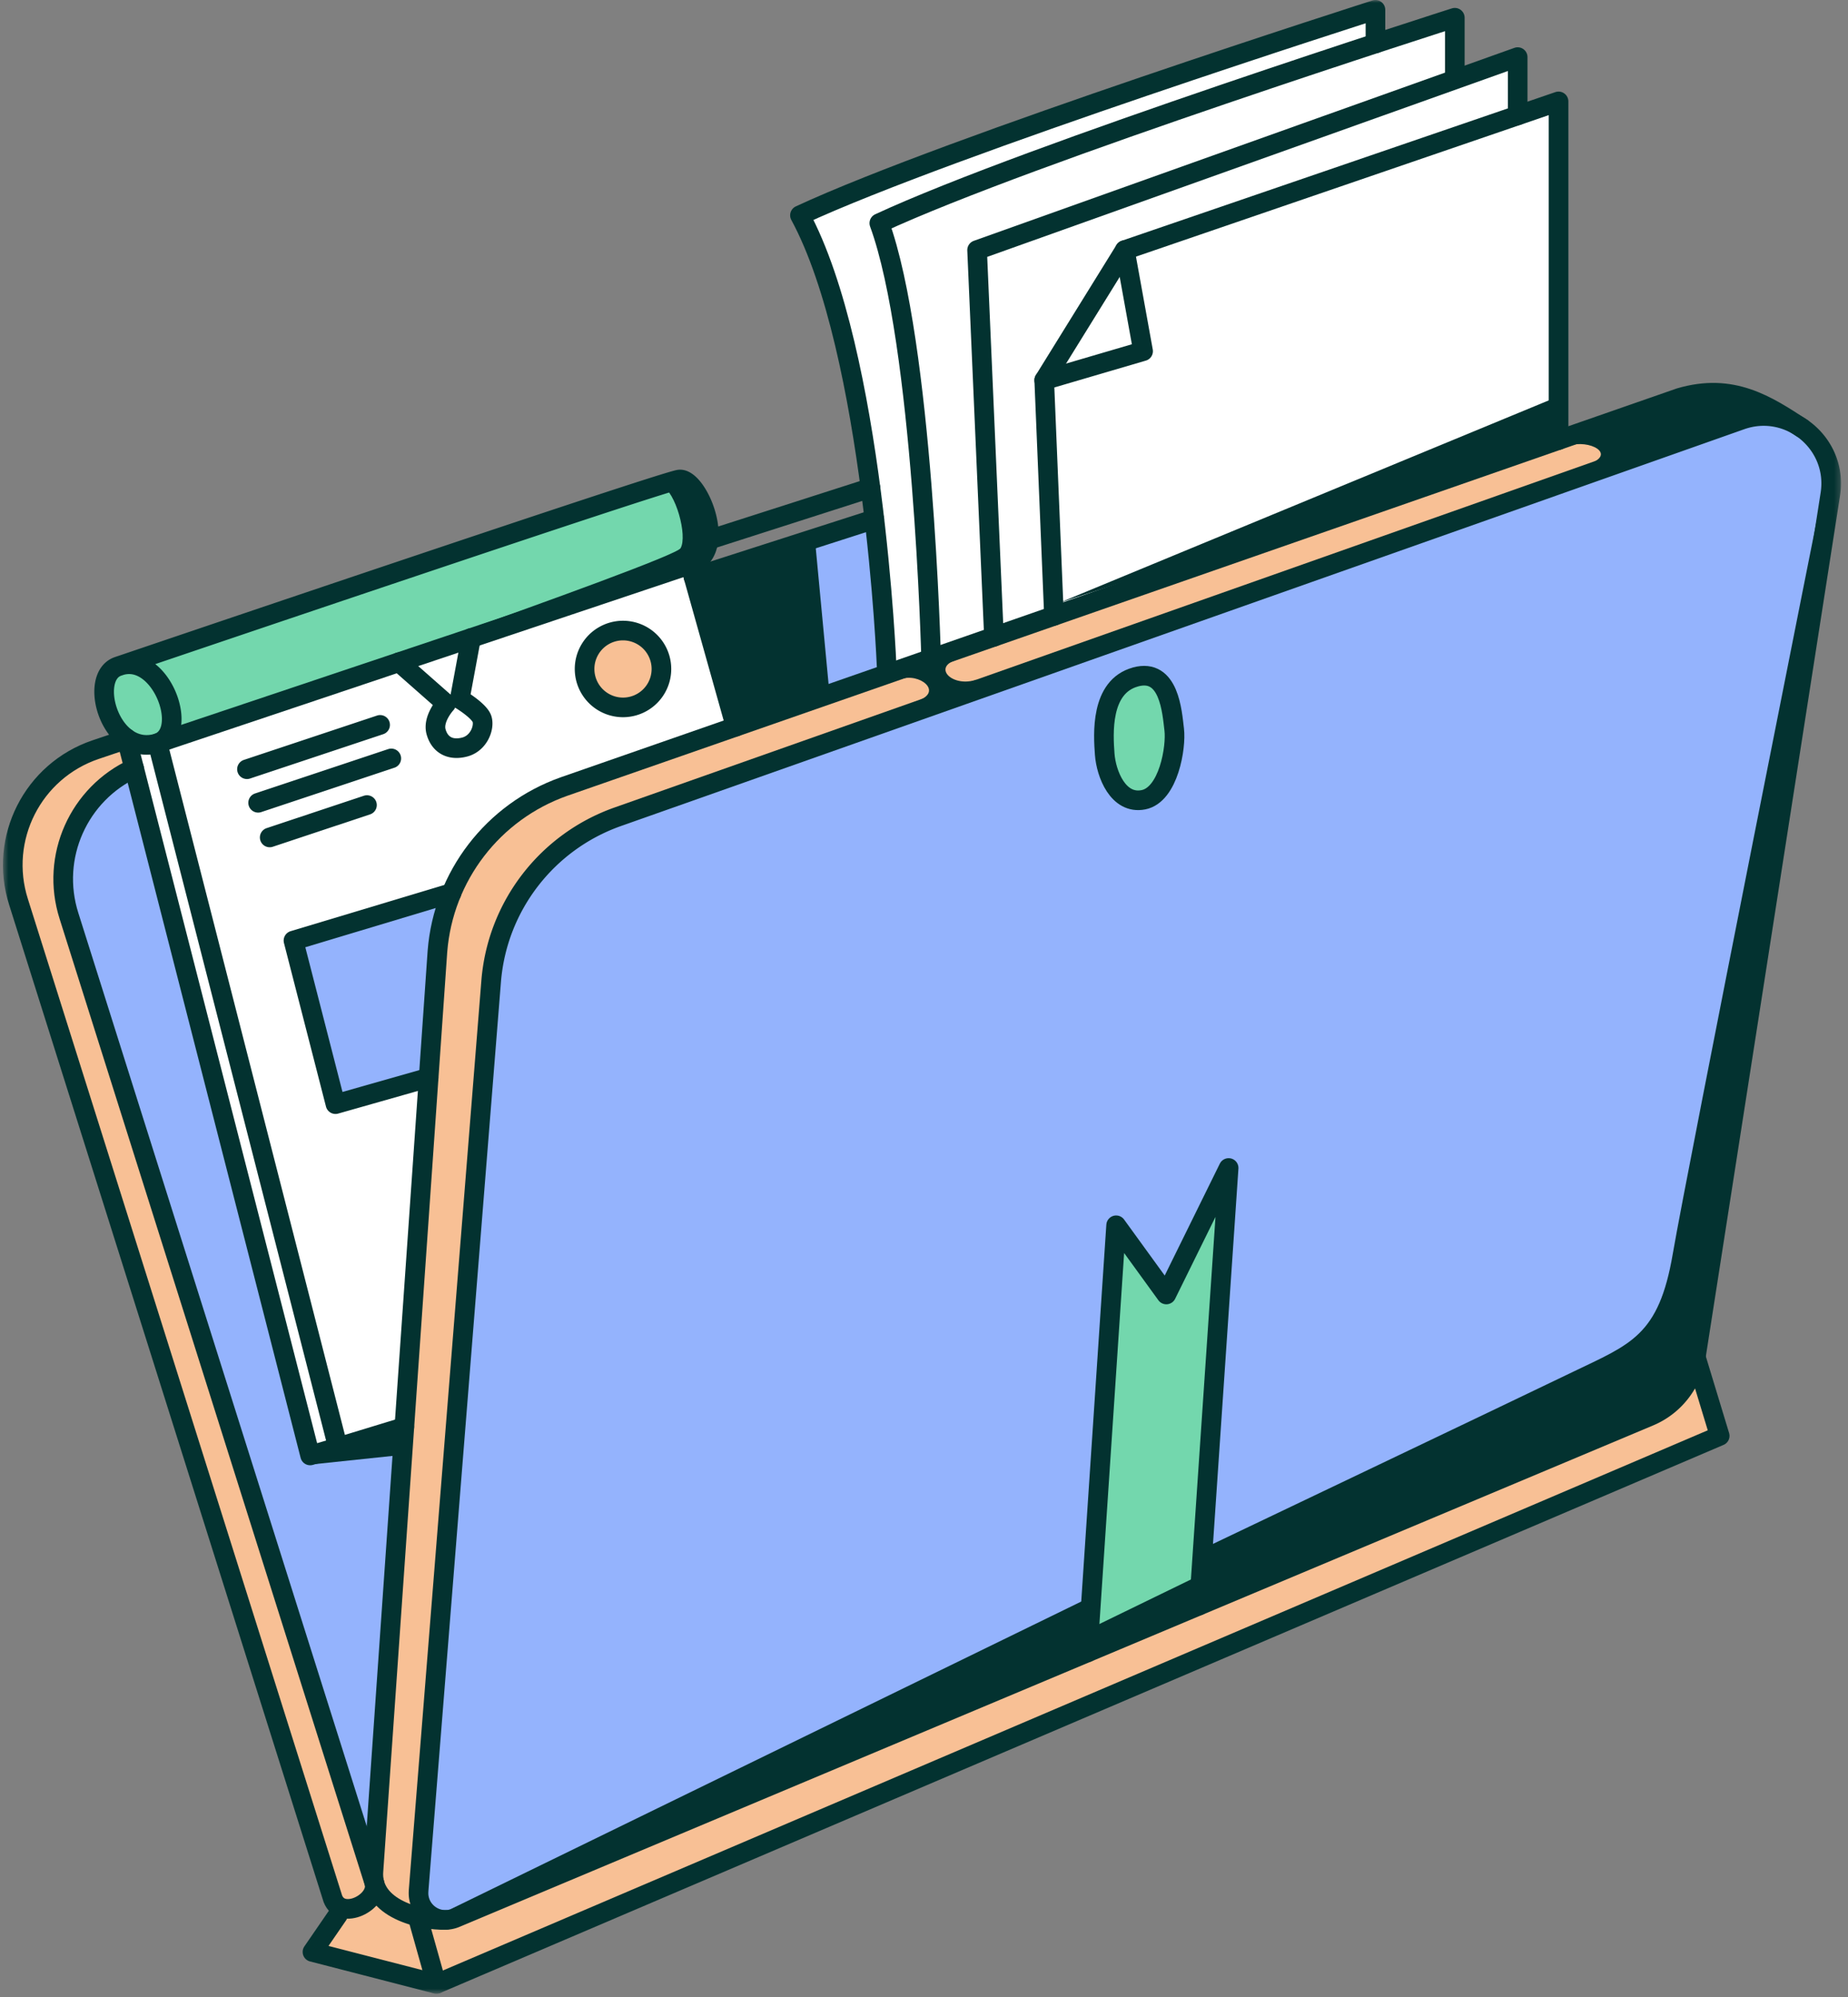 <svg width="334" height="361" fill="none" xmlns="http://www.w3.org/2000/svg"><rect width="100%" height="100%" fill="#808080" stroke="none"/><g clip-path="url(#a)"><mask id="b" style="mask-type:luminance" maskUnits="userSpaceOnUse" x="0" y="0" width="333" height="361"><path d="M332.73 0H.536v360.392H332.73V0Z" fill="#fff"/></mask><g mask="url(#b)"><path d="m79.84 347.053 222.521-94.478 12.983-64.047 15.401-103.385-5.917-7.358-10.091-2.584-23.124 8.922-149.561 52.199-35.912 13.325-11.555 11.055-5.217 12.518-3.133 34.785-6.088 82.959-4.867 49.909 1.213 5.566 3.347.614ZM67.052 335.327 31.817 227.253l-20.84-65.531 1.72-11.39 10.741-11.384 32.23 123.54 16.33-4.296-2.363 47.695-2.584 29.44ZM148.911 125.195l-3.005-27.926 10.749-3.654 4.082 28.576-11.826 3.004Z" fill="#94B3FD"/><path d="m306.794 246.73 4.211 13.224-231.542 98.632-22.653-5.609 4.81-7.815L1.285 158.525l3.804-13.032 8.222-8.622 9.42-2.405.707 4.482-6.923 5.139-4.41 11.426.2 9.021 11.425 36.084 17.043 54.526 25.258 78.592 3.411-17.443 6.21-100.038 4.21-51.521 7.223-12.832 11.826-9.221 67.957-23.452 125.695-43.5-.949 8.394-182.476 64.974-9.628 6.216-7.815 9.821-3.011 12.432-4.004 46.911-9.029 119.878 4.19 2.698 15.059-6.302 193.453-79.79 18.441-14.231Z" fill="#F8C095"/><path d="m197.2 294.711 4.168-72.825 9.863 11.883 10.363-17.2-4.546 70.934-19.848 7.208ZM205.4 121.863c-3.026 1.427-4.632 3.026-4.988 5.345-.357 2.312 0 12.297 0 12.297l4.275 5.524 4.275-.892 3.204-5.524.357-6.951-1.249-6.773-5.881-3.026h.007Z" fill="#73D7AD"/><path d="m160.738 122.191 120.963-43.4-.221-60.114-7.023 2.634-.435-9.65-11.412 2.634-.436-11.412-13.817 5.046-.442-5.702-73.703 24.572-29.839 11.84 6.801 16.68 5.924 29.831 3.64 37.041Z" fill="#fff"/><path d="m20.426 120.25 101.573-33.565 5.045 8.557-1.099 5.924-94.328 32.465-5.924 1.099-5.046-2.854-2.198-5.703 1.977-5.923Z" fill="#73D7AD"/><path d="m23.502 136.265 32.166 126.223 16.33-4.296 7.443-88.148 4.168-13.817 15.302-13.546 34.057-11.241-8.557-29.397-92.794 31.588-8.115 2.634Z" fill="#fff"/><path d="M112.735 127.551c3.717 0 6.73-2.975 6.73-6.645 0-3.67-3.013-6.644-6.73-6.644-3.717 0-6.73 2.974-6.73 6.644s3.013 6.645 6.73 6.645Z" fill="#F8C095"/><path d="m81.175 161.501-27.248 8.279 7 30.174 15.667-4.589 2.926-28.262 1.656-5.602Z" fill="#94B3FD"/><path d="m81.168 345.247 116.088-56.638.821 5.26 20.412-9.935v-4.496S273.771 253.06 284.255 248c10.477-5.06 15.537-6.502 18.071-21.318 2.526-14.816 27.284-138.934 27.284-138.934l-23.766 160.109-4.746 6.459-40.038 17.286-154.97 65.117-24.908 8.543-.014-.015ZM287.032 83.937c5.41-1.87.065-4.61-3.475-3.34 6.152-2.94 21.582-8.621 21.582-8.621l6.68-.336 3.911.364 3.839 2.64-8.221 2.006-24.323 7.287h.007ZM162.757 122.776c3.369-1.22 7.708 2.191 3.248 3.854 5.152-.771 10.591-3.811 10.591-3.811-4.304 1.541-7.994-2.027-4.018-3.447-3.533.485-9.821 3.404-9.821 3.404ZM132.953 132.275l-7.594-27.926 21.911-7.037 2.654 28.148-16.971 6.815ZM191.426 108.973l80.533-33.308 3.626-1.498 6.102-2.527v7.908l-90.261 29.425ZM56.096 264.743l15.637-1.648v-3.248l-15.637 4.896ZM32.687 132.275c.55-.621 89.033-30.938 90.318-33.18 1.284-2.24-.871-10.205-3.462-11.354-2.59-1.149 4.925-1.07 4.925-1.07l3.64 9.449-3.39 5.93-92.03 30.225Z" fill="#033230"/><path d="m75.65 341.815 13.118-164.413c1.078-13.56 10.042-25.215 22.867-29.754l203.023-71.733c8.722-3.083 17.578 4.268 16.151 13.403l-24.315 155.984a13.974 13.974 0 0 1-8.379 10.72L82.374 346.668c-3.355 1.406-7.002-1.235-6.716-4.853h-.007Z" stroke="#033230" stroke-width="3.547" stroke-linecap="round" stroke-linejoin="round"/><path d="M80.59 347.053c-4.453.157-13.696-1.991-13.089-8.893l11.562-166.225c1.078-13.56 10.042-25.215 22.867-29.754l201.681-70.277c9.449-2.776 15.673 1.278 22.089 5.503M196.586 298.679l5.139-77.192 9.071 12.51 11.262-22.866-5.36 79.098" stroke="#033230" stroke-width="3.547" stroke-linecap="round" stroke-linejoin="round"/><path d="m190.491 111.321-1.763-42.593 14.566-23.523 78.392-26.877v61.22" stroke="#033230" stroke-width="3.547" stroke-linecap="round" stroke-linejoin="round"/><path d="m188.728 68.729 17.871-5.246-3.305-18.278" stroke="#033230" stroke-width="3.547" stroke-linecap="round" stroke-linejoin="round"/><path d="M274.299 20.861v-10.54l-97.704 34.884 3.048 69.899" stroke="#033230" stroke-width="3.547" stroke-linecap="round" stroke-linejoin="round"/><path d="M262.938 13.739V3.205s-76.872 24.53-104.013 37.14c7.922 21.618 9.356 78.556 9.356 78.556" stroke="#033230" stroke-width="3.547" stroke-linecap="round" stroke-linejoin="round"/><path d="M248.593 7.858v-6.08s-76.872 24.529-104.013 37.14c13.367 24.679 15.665 81.517 15.665 81.517M132.953 131.369l-8.236-29.311-96.24 32.28 32.6 127.279 11.997-3.661" stroke="#033230" stroke-width="3.547" stroke-linecap="round" stroke-linejoin="round"/><path d="m22.838 133.424 33.216 129.671 5.024-1.478" stroke="#033230" stroke-width="3.547" stroke-linecap="round" stroke-linejoin="round"/><path d="M124.717 102.058c7.037-2.363 1.477-15.787-1.956-15.373-2.947.35-94.385 31.381-101.357 33.75m0 0c-5.639 1.799-1.485 16.501 7.072 13.91 6.045-2.027.457-16.757-7.072-13.91ZM112.599 127.872a6.944 6.944 0 1 0 .001-13.889 6.944 6.944 0 0 0-.001 13.889ZM44.635 139.048l24.065-8.015M46.654 145.115l24.066-8.022M48.745 151.381l17.578-5.853M81.603 161.43l-28.562 8.592 7.594 29.569 16.829-4.782M72.112 119.7l8.514 7.501s-2.477 2.683-1.813 5.074c.664 2.391 2.577 3.433 5.153 2.769 2.577-.663 3.626-3.532 3.155-5.06-.479-1.527-4.026-3.632-4.026-3.632l2.041-11.02M75.63 347.053l3.255 11.569-22.41-5.781 4.603-6.701" stroke="#033230" stroke-width="3.547" stroke-linecap="round" stroke-linejoin="round"/><path d="m78.884 358.622 231.928-99.067-4.325-14.246M22.903 133.61l-5.603 1.891c-11.39 3.84-17.6 16.101-13.945 27.556l56.802 180.164c1.563 4.032 8.265.67 7.523-2.784L12.468 165.569c-3.411-10.698 1.785-22.11 11.77-26.692M125.359 104.349l32.673-10.499M128.108 97.583l29.225-9.378M205.242 122.369c-6.43 1.742-5.838 10.406-5.581 13.953.257 3.547 2.413 9.135 6.98 8.25 4.568-.885 5.967-9.52 5.581-12.689-.385-3.169-.885-11.169-6.98-9.521v.007Z" stroke="#033230" stroke-width="3.547" stroke-linecap="round" stroke-linejoin="round"/></g></g><defs><clipPath id="a"><path fill="#fff" transform="translate(.536)" d="M0 0h332.579v360.413H0z"/></clipPath></defs></svg>